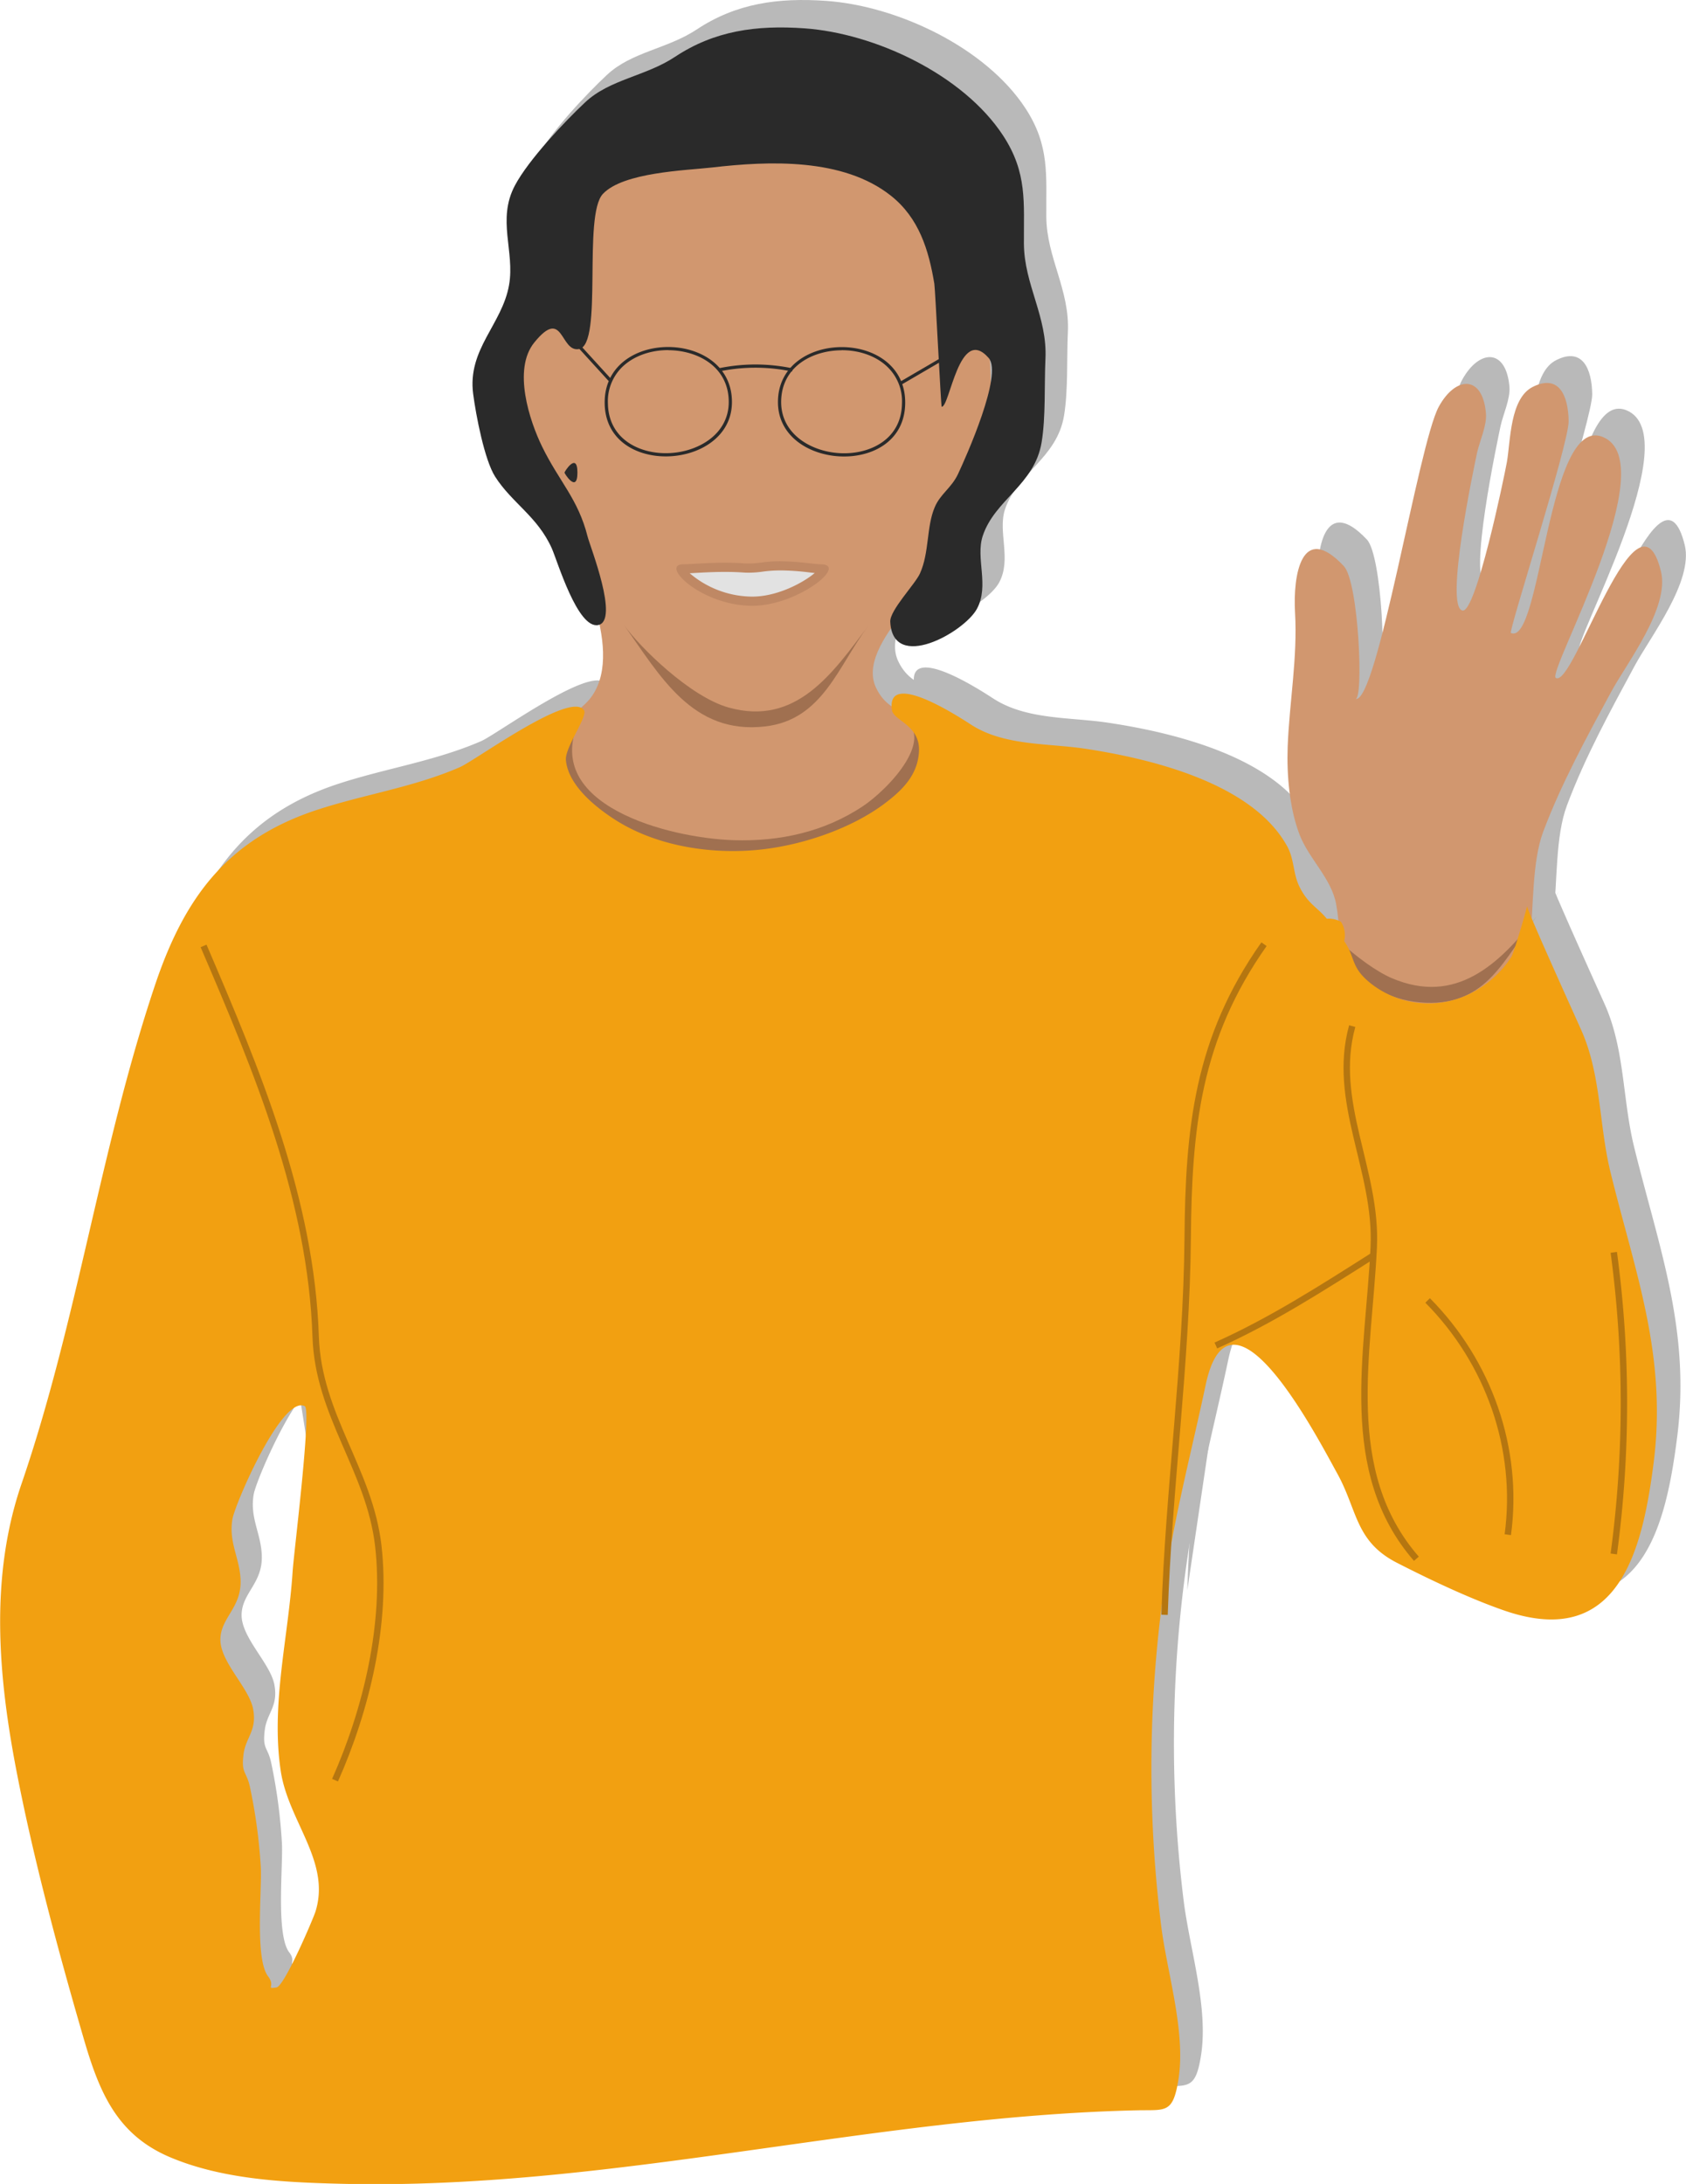<svg xmlns="http://www.w3.org/2000/svg" viewBox="0 0 571.48 740.17"><defs><style>.a,.b{fill:#b9b9b9;}.a,.c,.k,.m{fill-rule:evenodd;}.c,.j{fill:#d1976f;}.d{fill:#a07050;}.e,.f,.h,.i,.k,.m,.n{fill:none;}.f,.h,.i{stroke:#2a2a2a;}.f,.i{stroke-linecap:round;}.f{stroke-linejoin:round;stroke-width:1.09px;}.g{fill:#2a2a2a;}.h,.i,.k,.m,.n{stroke-miterlimit:10;}.h,.i{stroke-width:1.09px;}.k{stroke:#a07050;stroke-width:5.15px;}.l{fill:#f2a011;}.m,.n{stroke:#b57610;stroke-width:2.17px;}.o{fill:#e2e2e2;}.p{fill:#bf8864;}</style></defs><title>William_1</title><path class="a" d="M205.8,229.56c14.55-13.95-1-46.88-9-60.22-14.6-24.43-25.82-44-12.39-71.78,6.49-13.42,14.2-25.92,19.79-39.8,2.81-7,4.26-12.25,10.13-17.38,20-17.49,55.75-12.87,78.13-3.49,53.85,22.59,60.79,87.54,40.42,136.23-6,14.44-35.52,36-28.41,51,5.7,12,17.26,5.5,17,22.2-.24,13-7.66,27.68-17.3,36-22.23,19.3-59.29,13.35-83.63,1.53-10.51-5.11-21.16-12.13-26.72-22.75C184.66,243.66,194.61,240.3,205.8,229.56Z"/><path class="b" d="M218.87,202.87c5.28,7.39,22.35,24.28,35.48,28,23,6.48,35.37-11.56,47.42-27.63-10.13,13.51-15.4,31.8-34.9,34.07C242,240.2,231.12,220,218.87,202.87Z"/><line class="b" x1="203.62" y1="109.18" x2="204.71" y2="111.36"/><line class="b" x1="213.42" y1="118.99" x2="213.42" y2="120.08"/><line class="b" x1="202.53" y1="107" x2="213.97" y2="119.53"/><path class="b" d="M203.07,151.13c0,7.35-4.64,0-4.35,0C198.43,151.13,203.07,143.77,203.07,151.13Z"/><path class="b" d="M210.15,202.87c-7,1.45-13.85-21.68-15.78-26-4.84-10.82-13.59-15.43-19.26-24.36-3.6-5.67-6.5-20.84-7.44-28.09-2-15.2,9.85-23.6,12.19-37,2-11.42-4.2-22.19,2-33.81,4.63-8.72,17-21.82,23.83-28.19C214,17.58,226.14,16.61,236.14,10,249.58,1.09,263.78-.85,280.08.3,304.11,2,334,16,347.55,36.65c8.35,12.73,7,22.86,7.1,36.78s8,24.79,7.31,39.12c-.41,8.91.13,19.74-1.3,28.34-2.4,14.4-15.87,19.41-20,31.7-2.54,7.61,2.32,16.89-2,24.84-4.21,7.79-28.6,21.58-29.42,4.35-.18-3.89,8.43-12.71,10.08-16.37,3.23-7.13,2.17-15.77,5-22.48,1.92-4.58,5.68-6.55,7.9-11.29,2.81-5.95,15.28-33.85,10.44-39.4-10-11.47-13.19,16.74-16,16.55-.24,0-2.18-39.86-2.49-41.77-1.9-11.51-5.23-22.33-14.7-29.86-16.27-12.93-41.48-11.86-60.84-9.61-8.94,1-30,1.61-37,9s.14,51.06-8.08,52.68c-6.52,1.29-5.23-14.57-15.25-2.18-7.37,9.11-1.6,26.57,2.68,35.33,5.81,11.89,12.24,17.75,15.45,30.56C207.32,176.16,217.39,201.37,210.15,202.87Z"/><path class="b" d="M255.55,127.16c0,23.22-42.77,25.78-43.22.54C211.88,102,255.55,102.28,255.55,127.16Z"/><path class="b" d="M271.16,127.16c0,23.22,42.78,25.78,43.22.54C314.83,102,271.16,102.28,271.16,127.16Z"/><path class="a" d="M251,116.26a61.15,61.15,0,0,1,25.06,0"/><line class="b" x1="313.11" y1="120.62" x2="326.18" y2="113"/><path class="b" d="M460.72,297.65c-1.63-8.83-9.3-15.39-12.46-23.69-3.38-8.88-4.35-20.15-4-29.69.58-15.23,3.4-30.29,2.5-45.68-.73-12.54,2.19-31,16.57-15.72,5.12,5.45,6.79,45.9,3.91,45.06,7.38,2.16,21.4-86.43,28.33-99.14,5.69-10.44,14.86-10.95,16.06,2.18.38,4.12-2.13,9.43-3,13.39-1,4.77-11.2,52.67-4.91,53.61,4.55.68,14-44.68,15-50.38,1.25-7.12,1-21.6,8.75-25.53,8.9-4.5,12.12,2.9,12.22,11.63.08,7.69-20.51,71.52-19.61,71.91,10.35,4.48,12.39-74,31.1-66.6,21.48,8.54-19,79.9-15.85,81.85,6.06,3.81,27.72-68.75,35.72-36.14,3,12.28-11.6,31-16.94,40.9-8.3,15.36-16.87,31-23,47.4-7.83,21,2.91,59-22.22,67.73-12,4.19-27.09,1.58-36.76-6.59C459.1,323.11,463.39,312.06,460.72,297.65Z"/><path class="a" d="M200.89,235C188.15,266.59,234,277.8,256,278.5c16.23.51,31.84-2.88,45.53-12,8.24-5.47,28.43-25.19,12.7-34.77"/><path class="b" d="M448.74,296.56c4.38,6.13,20,21.53,30.87,26.2,21.67,9.26,36.41-4.57,49.06-20.84-10.88,14-16.61,30.07-37.59,29.19C468.75,330.17,460,312.39,448.74,296.56Z"/><path class="b" d="M525.54,298.2s0,.05,0,.14C525.55,298.25,525.56,298.2,525.54,298.2Z"/><path class="b" d="M553.87,388.62c-3.91-15.95-3.13-32.76-9.8-47.93-1.83-4.15-18.08-39.91-18.53-42.35-.27,1.51-4.53,15.92-5.29,17.15A35.27,35.27,0,0,1,507,327.61a31.64,31.64,0,0,1-35.43-3.79c-5.9-5.09-4.37-8.14-8.14-13.64a5.18,5.18,0,0,0-5.91-7.59c-3.17-3.89-6.47-5-9.39-11.1-2.07-4.32-1.66-9.07-4-13.4C432.42,256.61,398,248.33,376,245c-12.74-2-27.58-.92-38.91-8-2.48-1.57-29.42-19.72-27.22-5.16.53,3.51,9.51,5.07,9.17,13.84-.31,8-5.51,13.21-11.56,17.78-11.19,8.44-27.26,13.9-41,15.57-16.85,2.05-36.27-.72-50.77-10.08-6.6-4.26-15.77-11.61-16.56-20.15-.39-4.29,7.54-14.88,6.14-17-4.51-6.71-36.8,17-42.16,19.36-15.6,6.78-32.29,9.21-48.26,14.42-31,10.1-45.43,30.35-55.25,59.6C41,380.62,33.26,439,14.26,494.38c-10.81,31.52-7.95,65.13-1.72,97.44,5.81,30.08,14.27,61.46,22.81,90.82,5.32,18.25,11.22,32.67,29.31,40.34,17.73,7.51,38.44,8.54,57.42,9,91.22,2.38,180.28-22.89,271-24.92,9.65-.22,12.16,1.22,14-10.4,2.61-16.35-3.89-36.35-5.88-52.56a434,434,0,0,1,2.18-122c3.32-20.51,8.74-41.38,12.94-61.21,8.34-39.43,37.77,17.45,44.77,30.13,6.83,12.4,6.05,22.9,20.15,30.16,11,5.65,24.68,12.14,36.44,16.22,38.86,13.46,47-20.19,50.83-50.57C573.08,450.59,562.21,422.64,553.87,388.62ZM114.12,639.69c-.72,2.32-10.55,25.39-13.25,25.77-3.84.55-.18-.35-2.82-3.77-4.57-5.91-2.07-29.41-2.49-37A181.27,181.27,0,0,0,92,597.79c-1.19-5.93-3.13-4.66-2.24-11.56.73-5.7,4.62-7.91,3.24-15.27s-11.45-16.13-11.1-24c.32-7.3,7.27-10.53,6.83-20-.34-7.51-4.09-12.57-2.74-20.49.89-5.25,16.91-42.21,24.53-38.34,2.42,1.23-3.67,49.51-4.1,56.13-1.47,22.51-7.48,45.29-4,68C105,609.18,119.41,622.78,114.12,639.69Z"/><path class="a" d="M76.16,311.82c18.27,42.58,36.53,86.19,38.09,132.7.91,26.77,18.27,45,21.26,71,3,26.3-4,55.61-14.69,79.59"/><path class="a" d="M436.21,311.27c-22.71,32.2-25.59,62.56-25.91,99.94-.37,42.65-6.49,85.1-7.86,127.75"/><path class="a" d="M419.87,447.45c18.78-8.39,36-19.52,53.38-30.5"/><path class="b" d="M466.17,339.05c-7.1,25.72,8.53,48.93,7.31,75-1.67,36-11.36,76.09,14.48,105.83"/><path class="b" d="M491.77,432.2C512.48,453.07,523,482.44,519,511.73"/><path class="b" d="M555,415.86a382.47,382.47,0,0,1,0,102.4"/><path class="c" d="M198.44,238.47c14.53-13.93-1-46.8-9-60.11-14.56-24.39-25.77-43.92-12.36-71.65,6.48-13.4,14.17-25.87,19.75-39.73,2.81-7,4.26-12.23,10.12-17.35,20-17.46,55.64-12.85,78-3.48,53.74,22.54,60.68,87.38,40.34,136-6,14.41-35.46,35.92-28.36,50.92,5.69,12,17.23,5.5,16.93,22.17-.23,12.93-7.64,27.63-17.26,36-22.2,19.25-59.19,13.32-83.48,1.52-10.5-5.1-21.13-12.1-26.67-22.71C177.34,252.54,187.27,249.18,198.44,238.47Z"/><path class="d" d="M211.49,211.83c5.27,7.37,22.3,24.24,35.42,27.94,22.92,6.46,35.3-11.54,47.33-27.58-10.12,13.48-15.37,31.74-34.84,34C234.6,249.09,223.71,228.94,211.49,211.83Z"/><line class="e" x1="196.26" y1="118.31" x2="197.35" y2="120.48"/><line class="e" x1="206.05" y1="128.09" x2="206.05" y2="129.18"/><line class="f" x1="195.18" y1="116.13" x2="206.59" y2="128.64"/><path class="g" d="M195.72,160.17c0,7.35-4.63,0-4.35,0C191.09,160.17,195.72,152.83,195.72,160.17Z"/><path class="g" d="M202.79,211.83c-7,1.44-13.83-21.65-15.76-26-4.83-10.8-13.56-15.4-19.22-24.32-3.59-5.65-6.49-20.79-7.43-28-2-15.18,9.84-23.56,12.17-36.93,2-11.41-4.19-22.16,2-33.75,4.62-8.71,17-21.79,23.79-28.15,8.34-7.83,20.44-8.79,30.43-15.4,13.41-8.89,27.59-10.82,43.86-9.68,24,1.69,53.83,15.71,67.34,36.29,8.34,12.7,7,22.81,7.09,36.71s8,24.74,7.3,39.05c-.41,8.89.13,19.71-1.3,28.28-2.39,14.38-15.84,19.38-19.94,31.65-2.54,7.59,2.31,16.86-2,24.79s-28.54,21.54-29.36,4.35c-.19-3.89,8.4-12.69,10.06-16.35,3.22-7.11,2.16-15.74,5-22.44,1.92-4.56,5.67-6.53,7.9-11.26,2.79-5.95,15.25-33.79,10.41-39.33-10-11.45-13.17,16.71-15.94,16.52-.24,0-2.18-39.79-2.49-41.69-1.9-11.5-5.22-22.29-14.68-29.81-16.23-12.91-41.4-11.84-60.73-9.59-8.92,1-30,1.61-36.92,8.93s.14,51-8.07,52.59c-6.5,1.28-5.22-14.55-15.22-2.18-7.35,9.1-1.6,26.52,2.68,35.27,5.8,11.87,12.21,17.72,15.42,30.5C200,185.16,210,210.33,202.79,211.83Z"/><path class="g" d="M226.45,117.6v1.09c9.9,0,20.56,5.5,20.56,17.56,0,11.26-11,17.34-21.34,17.34-9.62,0-19.41-5.2-19.61-16.81a16.2,16.2,0,0,1,4.57-12.12c3.73-3.79,9.5-6,15.82-6V117.6m0,0c-10.87,0-21.71,6.34-21.49,19.19.22,12.2,10.33,17.89,20.71,17.89,11.06,0,22.43-6.47,22.43-18.43,0-12.38-10.84-18.65-21.65-18.65Z"/><path class="g" d="M285.33,118.69c6.33,0,12.1,2.18,15.82,6a16.17,16.17,0,0,1,4.58,12.12c-.2,11.61-10,16.81-19.61,16.81-10.35,0-21.34-6.08-21.34-17.34,0-12.06,10.65-17.56,20.55-17.56m0-1.09c-10.81,0-21.64,6.27-21.64,18.65,0,12,11.36,18.43,22.43,18.43,10.38,0,20.49-5.69,20.7-17.89.23-12.85-10.62-19.19-21.49-19.19Z"/><path class="h" d="M243.57,125.38a60.57,60.57,0,0,1,25,0"/><line class="i" x1="305.55" y1="129.73" x2="318.6" y2="122.11"/><path class="j" d="M452.9,306.44c-1.63-8.82-9.28-15.37-12.44-23.66-3.37-8.85-4.34-20.11-4-29.62.58-15.21,3.39-30.24,2.5-45.6-.73-12.52,2.18-31,16.54-15.7,5.11,5.44,6.77,45.82,3.9,45,7.37,2.15,21.36-86.27,28.27-99,5.69-10.42,14.84-10.94,16,2.18.38,4.11-2.12,9.41-3,13.37-1,4.75-11.17,52.57-4.9,53.51,4.54.67,13.95-44.6,15-50.3,1.24-7.1,1-21.55,8.73-25.48,8.88-4.49,12.1,2.89,12.2,11.62.08,7.67-20.48,71.38-19.58,71.77,10.33,4.47,12.37-73.9,31.05-66.48,21.44,8.52-18.92,79.75-15.82,81.7,6.05,3.81,27.67-68.63,35.65-36.07,3,12.26-11.58,31-16.9,40.82-8.29,15.34-16.85,31-23,47.32-7.81,21,2.9,58.86-22.18,67.61-12,4.18-27,1.57-36.69-6.58C451.28,331.85,455.57,320.82,452.9,306.44Z"/><path class="k" d="M193.54,243.91c-12.72,31.52,33,42.71,55,43.41,16.2.51,31.78-2.88,45.45-12,8.22-5.46,28.38-25.14,12.67-34.7"/><path class="d" d="M440.94,305.35c4.37,6.12,19.92,21.49,30.81,26.15,21.64,9.24,36.35-4.56,49-20.8-10.86,14-16.58,30-37.52,29.14C460.92,338.9,452.22,321.15,440.94,305.35Z"/><path class="l" d="M517.61,307s0,.06,0,.14C517.62,307,517.62,307,517.61,307Z"/><path class="l" d="M545.88,397.24c-3.9-15.92-3.12-32.7-9.78-47.85-1.82-4.13-18.05-39.83-18.5-42.27-.26,1.51-4.51,15.9-5.28,17.13a35.27,35.27,0,0,1-13.2,12.09,31.58,31.58,0,0,1-35.37-3.78c-5.89-5.08-4.37-8.12-8.13-13.62a8.41,8.41,0,0,0-1.08-6.52,8.53,8.53,0,0,0-4.82-1.05c-3.16-3.89-6.45-5-9.37-11.08-2.06-4.31-1.65-9.06-4-13.38-11.69-21.45-46.09-29.71-68-33.08-12.71-2-27.53-.92-38.83-8-2.48-1.56-29.37-19.68-27.18-5.14.53,3.5,9.5,5.06,9.16,13.81-.32,8-5.51,13.19-11.54,17.74-11.17,8.44-27.21,13.88-40.94,15.55-16.82,2.05-36.2-.72-50.68-10.07-6.58-4.25-15.74-11.59-16.52-20.11-.4-4.28,7.52-14.85,6.12-16.92-4.5-6.71-36.73,17-42.08,19.32-15.58,6.77-32.23,9.19-48.17,14.39-31,10.09-45.36,30.3-55.16,59.5-18.59,55.39-26.27,113.67-45.24,169-10.79,31.46-7.93,65-1.71,97.27,5.8,30,14.24,61.34,22.77,90.65,5.3,18.21,11.2,32.61,29.26,40.27,17.69,7.49,38.37,8.52,57.31,9,91.06,2.38,180-22.85,270.51-24.88,9.64-.21,12.14,1.23,14-10.37,2.61-16.33-3.89-36.29-5.88-52.47a433.56,433.56,0,0,1,2.19-121.83c3.31-20.47,8.72-41.3,12.91-61.1,8.33-39.36,37.71,17.42,44.69,30.07,6.82,12.38,6,22.86,20.11,30.11,11,5.64,24.64,12.12,36.38,16.19,38.79,13.44,46.92-20.16,50.73-50.48C565.05,459.1,554.21,431.2,545.88,397.24ZM106.93,647.86c-.72,2.32-10.53,25.34-13.23,25.72-3.84.55-.18-.34-2.82-3.76-4.55-5.9-2.06-29.36-2.48-37A182.1,182.1,0,0,0,84.8,606c-1.19-5.92-3.12-4.64-2.24-11.54.73-5.68,4.61-7.89,3.24-15.24s-11.43-16.1-11.09-23.94c.32-7.28,7.26-10.51,6.83-20-.35-7.5-4.09-12.55-2.75-20.45.9-5.24,16.88-42.14,24.5-38.27,2.41,1.22-3.67,49.42-4.1,56-1.46,22.48-7.46,45.22-4,67.83C97.83,617.41,112.21,631,106.93,647.86Z"/><path class="m" d="M69,320.58c18.24,42.5,36.47,86,38,132.46.9,26.72,18.23,45,21.22,70.83,3,26.26-4,55.51-14.66,79.45"/><path class="m" d="M428.44,320c-22.67,32.14-25.55,62.45-25.87,99.76-.37,42.57-6.48,84.95-7.84,127.52"/><path class="m" d="M412.12,456c18.75-8.37,36-19.48,53.29-30.44"/><path class="n" d="M458.34,347.76c-7.09,25.67,8.51,48.84,7.3,74.88-1.67,35.95-11.34,76,14.45,105.64"/><path class="n" d="M483.9,440.74c20.67,20.83,31.12,50.15,27.18,79.38"/><path class="n" d="M547,424.43a382,382,0,0,1,0,102.22"/><path class="o" d="M255,203.75c-10.45,0-19.29-5.24-22.67-8.76a6,6,0,0,1-1.49-2.13,3.43,3.43,0,0,1,.78-.08c1,0,2.34-.07,4.07-.17,2.75-.16,6.17-.35,10-.35,2.18,0,4.27.07,6.2.2q.93.06,1.86.06a31.92,31.92,0,0,0,4.41-.32,45.38,45.38,0,0,1,6.47-.44,86.76,86.76,0,0,1,9.9.69c1.55.18,2.78.32,3.69.33a4.12,4.12,0,0,1,1.08.14C278.48,195.59,266.58,203.75,255,203.75Z"/><path class="p" d="M264.61,193.32a84.38,84.38,0,0,1,9.72.68l1.82.2c-3.64,3.12-12.48,8-21.16,8a33,33,0,0,1-21.21-7.92l2-.11c2.73-.15,6.13-.34,9.9-.34,2.14,0,4.2.06,6.09.19.65.05,1.31.07,2,.07a33.56,33.56,0,0,0,4.63-.34,43.78,43.78,0,0,1,6.25-.42m0-3.12a48.3,48.3,0,0,0-6.69.45,29.43,29.43,0,0,1-4.19.31c-.58,0-1.17,0-1.76-.06-2.15-.14-4.27-.2-6.3-.2-6.27,0-11.63.53-14.06.53-8.16,0,6,14.07,23.38,14.07,15.22,0,32.62-13.9,23.24-14.07-2.32,0-7.53-1-13.62-1Z"/></svg>